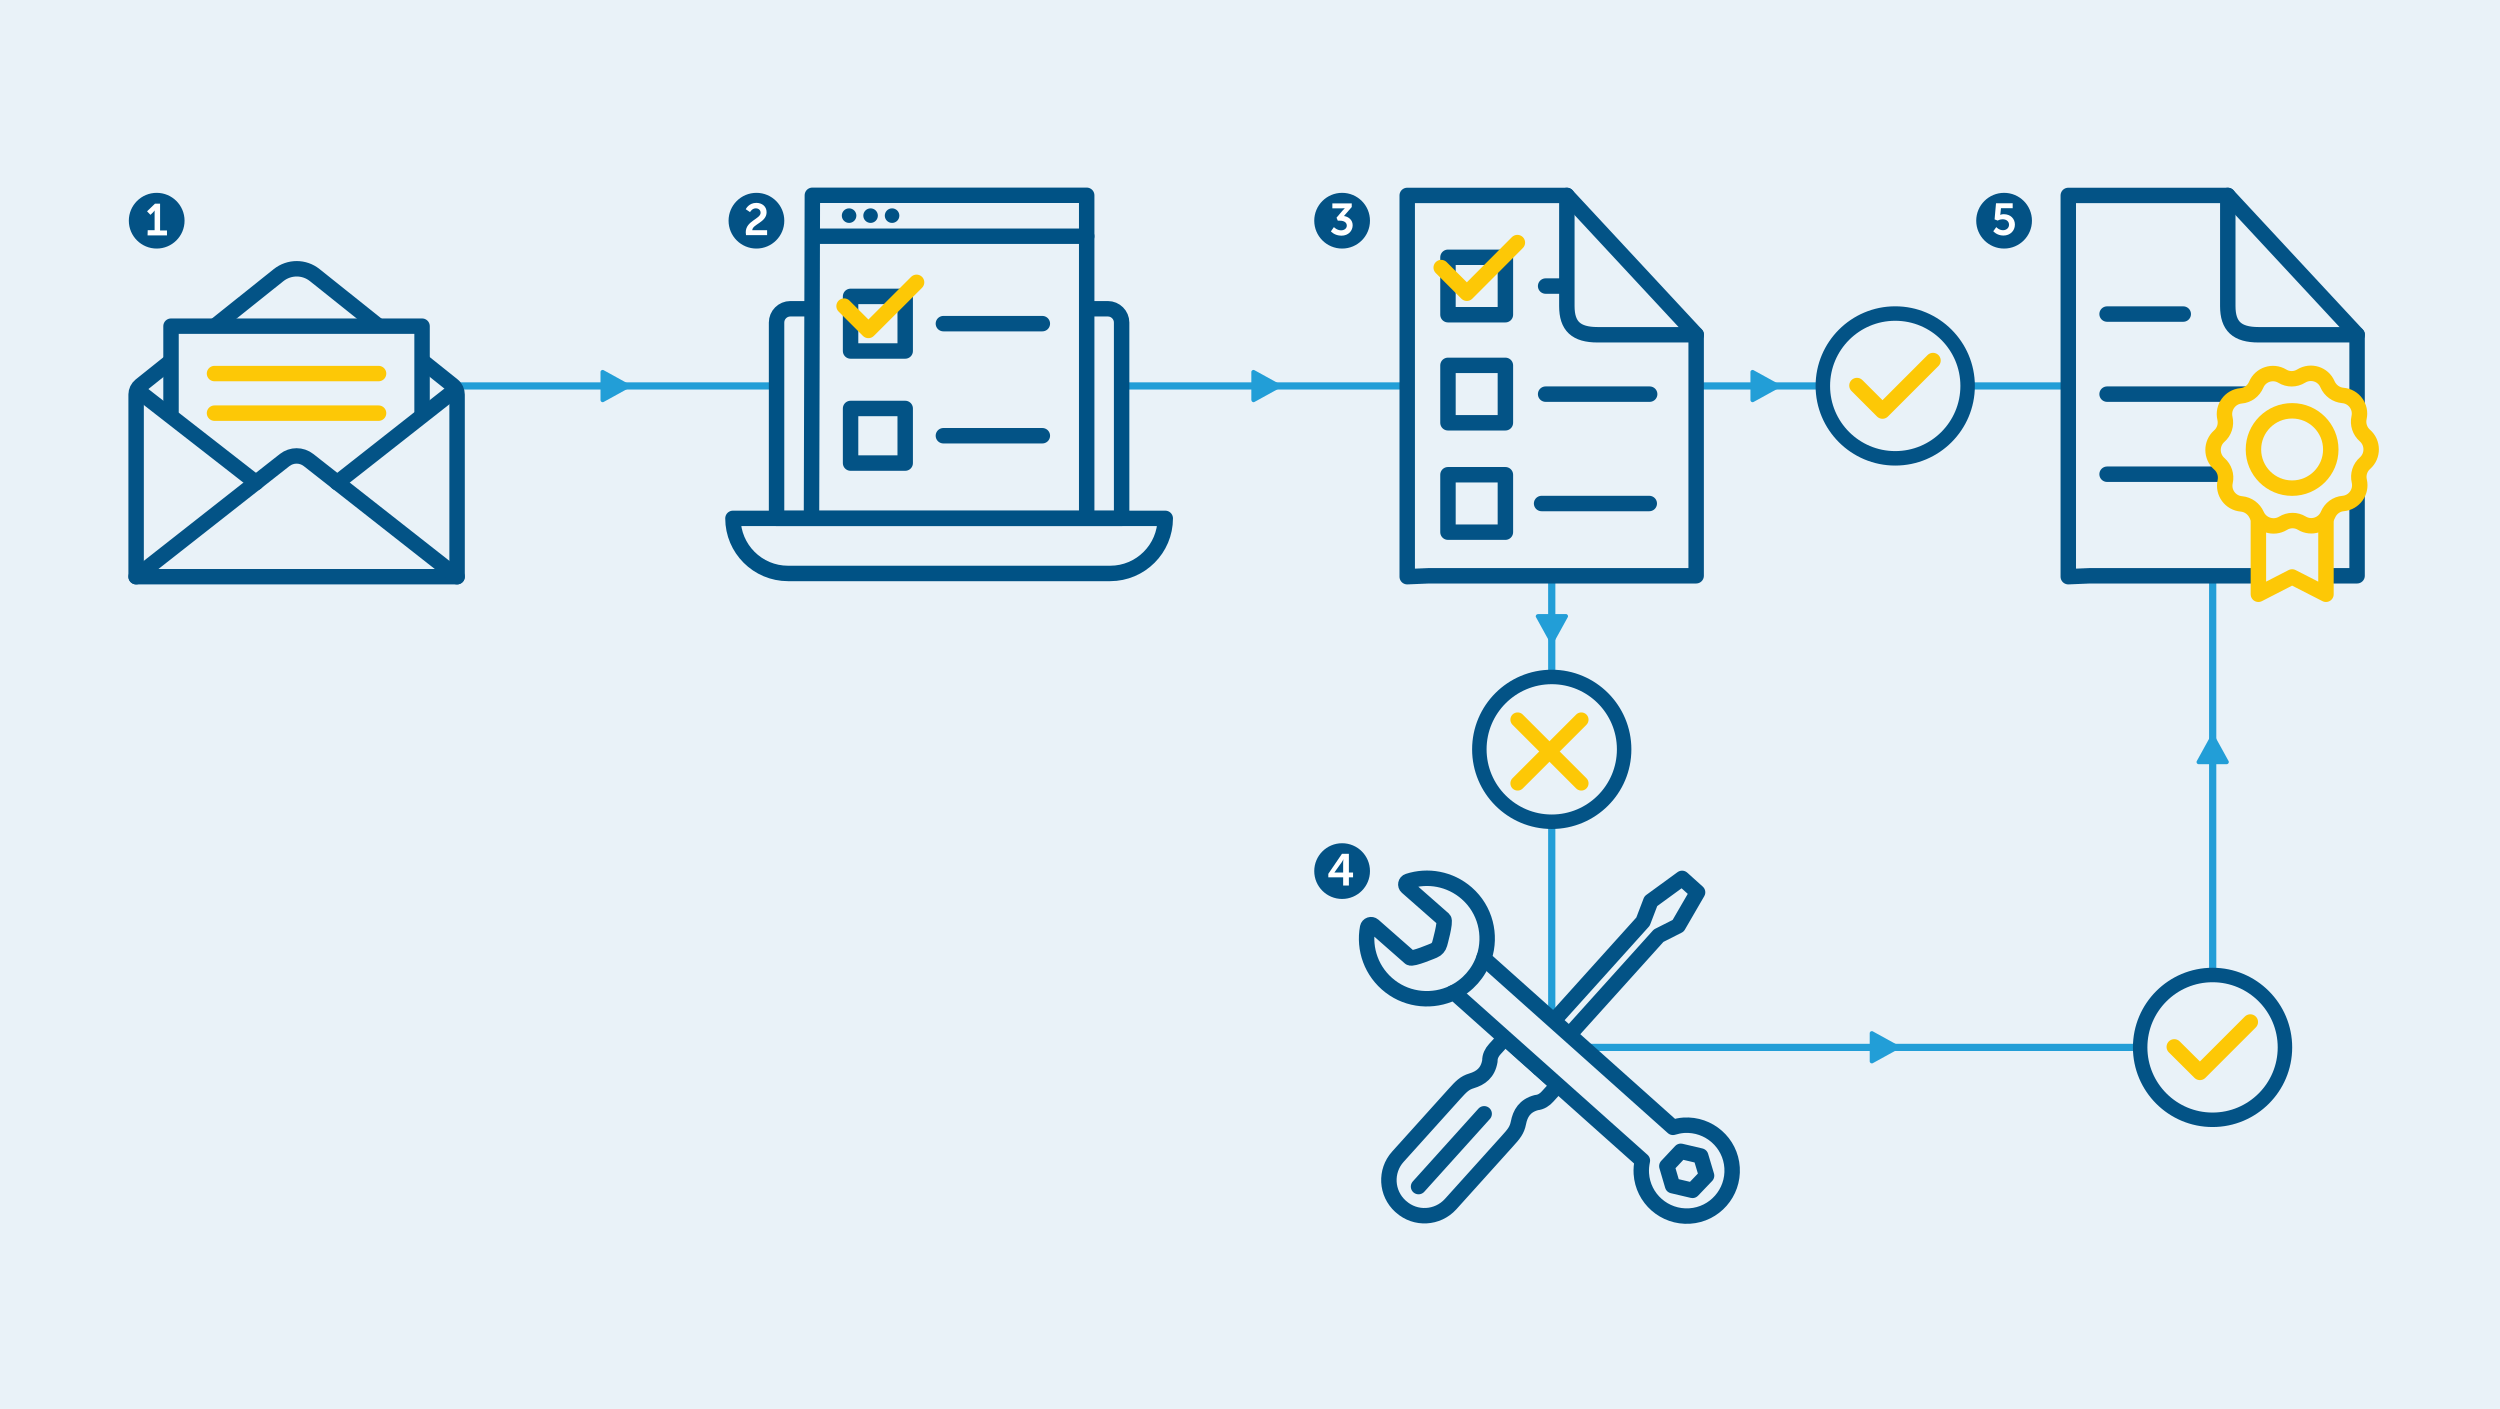 <?xml version="1.0" encoding="UTF-8"?>
<svg xmlns="http://www.w3.org/2000/svg" id="Ebene_2" viewBox="0 0 1920 1082.08">
  <g id="Hintergrund">
    <rect width="1920" height="1082.08" fill="#e9f2f8" stroke-width="0"></rect>
  </g>
  <g id="Layout">
    <polyline points="1191.74 442.9 1191.74 804.4 1699.34 804.4 1699.34 442.9" fill="none" stroke="#229ed7" stroke-linejoin="round" stroke-width="5.56"></polyline>
    <line x1="598.14" y1="296.4" x2="350.84" y2="296.4" fill="none" stroke="#229ed7" stroke-linejoin="round" stroke-width="5.56"></line>
    <path d="M463.59,308.7l19.6-10.8c1.1-.6,1.1-2.2,0-2.8l-19.6-10.8c-1.1-.6-2.4.2-2.4,1.4v21.5c0,1.3,1.3,2.1,2.4,1.5Z" fill="#229ed7" stroke-width="0"></path>
    <line x1="1079.64" y1="296.4" x2="857.64" y2="296.4" fill="none" stroke="#229ed7" stroke-linejoin="round" stroke-width="5.56"></line>
    <path d="M963.42,308.7l19.6-10.8c1.1-.6,1.1-2.2,0-2.8l-19.6-10.8c-1.1-.6-2.4.2-2.4,1.4v21.5c.1,1.3,1.4,2.1,2.4,1.5Z" fill="#229ed7" stroke-width="0"></path>
    <path d="M1346.74,308.7l19.6-10.8c1.1-.6,1.1-2.2,0-2.8l-19.6-10.8c-1.1-.6-2.4.2-2.4,1.4v21.5c0,1.3,1.3,2.1,2.4,1.5Z" fill="#229ed7" stroke-width="0"></path>
    <path d="M1438.34,816.5l19.6-10.8c1.1-.6,1.1-2.2,0-2.8l-19.6-10.8c-1.1-.6-2.4.2-2.4,1.4v21.6c0,1.2,1.3,2,2.4,1.4Z" fill="#229ed7" stroke-width="0"></path>
    <path d="M1711.54,584.5l-10.8-19.6c-.6-1.1-2.2-1.1-2.8,0l-10.8,19.6c-.6,1.1.2,2.4,1.4,2.4h21.5c1.3,0,2.1-1.3,1.5-2.4Z" fill="#229ed7" stroke-width="0"></path>
    <path d="M1179.64,474l10.8,19.6c.6,1.1,2.2,1.1,2.8,0l10.8-19.6c.6-1.1-.2-2.4-1.4-2.4h-21.5c-1.3.1-2.1,1.4-1.5,2.4Z" fill="#229ed7" stroke-width="0"></path>
    <line x1="1588.04" y1="296.4" x2="1302.94" y2="296.4" fill="none" stroke="#229ed7" stroke-linejoin="round" stroke-width="5.56"></line>
    <path d="M104.54,303v139.9h246.5v-139.9c0-2.7-1.2-5.3-3.3-7l-106-84.7c-8.1-6.5-19.6-6.5-27.8,0l-106,84.7c-2.2,1.8-3.4,4.3-3.4,7Z" fill="none" stroke="#035386" stroke-linecap="round" stroke-linejoin="round" stroke-width="11.86"></path>
    <polyline points="131.34 315.8 131.34 250.5 324.14 250.5 324.14 315.8" fill="#e9f2f8" stroke="#035386" stroke-linecap="round" stroke-linejoin="round" stroke-width="11.86"></polyline>
    <line x1="106.14" y1="300.2" x2="196.64" y2="370.7" fill="none" stroke="#035386" stroke-linecap="round" stroke-linejoin="round" stroke-width="11.86"></line>
    <line x1="348.64" y1="300.2" x2="258.94" y2="370.7" fill="none" stroke="#035386" stroke-linecap="round" stroke-linejoin="round" stroke-width="11.86"></line>
    <path d="M104.54,442.9l114.1-89.6c5.4-4.2,12.9-4.2,18.3,0l114.1,89.6" fill="none" stroke="#035386" stroke-linecap="round" stroke-linejoin="round" stroke-width="11.86"></path>
    <line x1="164.74" y1="286.9" x2="290.74" y2="286.9" fill="none" stroke="#fdc806" stroke-linecap="round" stroke-linejoin="round" stroke-width="11.86"></line>
    <line x1="164.74" y1="317.3" x2="290.74" y2="317.3" fill="none" stroke="#fdc806" stroke-linecap="round" stroke-linejoin="round" stroke-width="11.86"></line>
    <path d="M1080.74,442.9V150.1h122.6v85c0,15.4,7.1,22,23.6,22h75.7v185.1h-205.1l-16.8.7Z" fill="none" stroke="#035386" stroke-linecap="round" stroke-linejoin="round" stroke-width="11.86"></path>
    <line x1="1203.34" y1="150.1" x2="1302.74" y2="257.1" fill="none" stroke="#035386" stroke-linecap="round" stroke-linejoin="round" stroke-width="11.86"></line>
    <rect x="1112.04" y="280.6" width="44.1" height="44.1" fill="none" stroke="#035386" stroke-linecap="round" stroke-linejoin="round" stroke-width="11.86"></rect>
    <rect x="1112.04" y="197.6" width="44.1" height="44.1" fill="none" stroke="#035386" stroke-linecap="round" stroke-linejoin="round" stroke-width="11.86"></rect>
    <rect x="1112.04" y="364.6" width="44.1" height="44.1" fill="none" stroke="#035386" stroke-linecap="round" stroke-linejoin="round" stroke-width="11.86"></rect>
    <polyline points="1165.34 186.3 1126.54 225.2 1106.84 205.5" fill="none" stroke="#fdc806" stroke-linecap="round" stroke-linejoin="round" stroke-width="11.86"></polyline>
    <line x1="1266.94" y1="302.7" x2="1187.04" y2="302.7" fill="none" stroke="#035386" stroke-linecap="round" stroke-linejoin="round" stroke-width="11.86"></line>
    <line x1="1266.64" y1="386.7" x2="1183.94" y2="386.7" fill="none" stroke="#035386" stroke-linecap="round" stroke-linejoin="round" stroke-width="11.86"></line>
    <line x1="1202.84" y1="219.7" x2="1187.04" y2="219.7" fill="none" stroke="#035386" stroke-linecap="round" stroke-linejoin="round" stroke-width="11.86"></line>
    <path d="M1588.44,442.9V150.1h122.5v85c0,15.4,7.1,22,23.6,22h75.7v185.1h-205.1l-16.7.7h0Z" fill="none" stroke="#035386" stroke-linecap="round" stroke-linejoin="round" stroke-width="11.86"></path>
    <line x1="1774.34" y1="302.7" x2="1618.24" y2="302.7" fill="none" stroke="#035386" stroke-linecap="round" stroke-linejoin="round" stroke-width="11.86"></line>
    <line x1="1676.74" y1="241.2" x2="1618.24" y2="241.2" fill="none" stroke="#035386" stroke-linecap="round" stroke-linejoin="round" stroke-width="11.86"></line>
    <line x1="1710.94" y1="150.1" x2="1810.34" y2="257.1" fill="none" stroke="#035386" stroke-linecap="round" stroke-linejoin="round" stroke-width="11.86"></line>
    <line x1="1774.34" y1="364.2" x2="1618.24" y2="364.2" fill="none" stroke="#035386" stroke-linecap="round" stroke-linejoin="round" stroke-width="11.86"></line>
    <polyline points="1786.34 398.6 1786.34 456.4 1760.34 443.1 1734.44 456.4 1734.44 398.6" fill="#e9f2f8" stroke="#fdc806" stroke-linecap="round" stroke-linejoin="round" stroke-width="11.86"></polyline>
    <path d="M1787.54,295.2h0c2.1,4.7,6.5,8,11.7,8.5h0c8.5.7,14.4,8.7,12.5,17.1h0c-1.1,5,.6,10.3,4.5,13.7h0c6.4,5.6,6.4,15.6.1,21.2h0c-3.9,3.4-5.6,8.7-4.4,13.8h0c1.9,8.3-3.9,16.4-12.4,17.2h0c-5.2.4-9.6,3.8-11.6,8.5h0c-3.3,7.9-12.8,11-20.1,6.6h0c-4.4-2.7-10-2.7-14.5.1h0c-7.3,4.4-16.8,1.3-20.2-6.4h0c-2.1-4.7-6.5-8-11.7-8.5h0c-8.5-.7-14.4-8.7-12.5-17.1h0c1.1-5-.6-10.3-4.5-13.7h0c-6.4-5.6-6.4-15.6-.1-21.2h0c3.9-3.4,5.6-8.7,4.4-13.8h0c-1.9-8.3,3.9-16.4,12.4-17.2h0c5.2-.4,9.6-3.8,11.6-8.5h0c3.3-7.9,12.8-11,20.1-6.6h0c4.4,2.7,10,2.7,14.5-.1h0c7.4-4.5,16.9-1.5,20.2,6.4h0Z" fill="#e9f2f8" stroke="#fdc806" stroke-linecap="round" stroke-linejoin="round" stroke-width="11.86"></path>
    <circle cx="1760.34" cy="345.2" r="29.7" fill="none" stroke="#fdc806" stroke-linecap="round" stroke-linejoin="round" stroke-width="11.86"></circle>
    <circle cx="1191.74" cy="575.5" r="55.6" fill="#e9f2f8" stroke="#035386" stroke-linecap="round" stroke-linejoin="round" stroke-width="11.12"></circle>
    <line x1="1214.44" y1="552.7" x2="1165.54" y2="601.6" fill="none" stroke="#fdc806" stroke-linecap="round" stroke-linejoin="round" stroke-width="11.12"></line>
    <line x1="1165.54" y1="552.7" x2="1214.44" y2="601.6" fill="none" stroke="#fdc806" stroke-linecap="round" stroke-linejoin="round" stroke-width="11.12"></line>
    <path d="M1076.04,926.8h0c11,9.9,28,9,38-2l43.6-48.4c5-5.5,7.4-8.4,8.5-14,1.4-7.2,4.8-13.2,13.8-15.6,3.5-.3,6.4-2.2,8.6-4.7l4-4.4c2.2-2.4,2-6.2-.4-8.4l-15.6-14-.5-.4-15.6-14c-2.4-2.2-6.2-2-8.4.4l-4,4.4c-2.3,2.5-3.9,5.6-3.8,9.1-1.5,9.2-7.1,13.2-14.1,15.3-5.4,1.6-8,4.4-13,9.9l-43.6,48.4c-9.9,11-9,28,2,38h0" fill="#e9f2f8" stroke="#035386" stroke-linecap="round" stroke-linejoin="round" stroke-width="11.86"></path>
    <polyline points="1170.14 809.6 1261.84 707.8 1267.84 692.1 1291.84 674.6 1303.74 685.3 1288.84 711 1273.84 718.6 1182.14 820.4" fill="#e9f2f8" stroke="#035386" stroke-linecap="round" stroke-linejoin="round" stroke-width="11.86"></polyline>
    <line x1="1139.84" y1="855.4" x2="1089.44" y2="911.3" fill="none" stroke="#035386" stroke-linecap="round" stroke-linejoin="round" stroke-width="11.86"></line>
    <path d="M1116.64,762.2c-.2.1-.5.2-.7.3-15.3,7.3-34.1,5.9-48.2-4.9-14.5-11.1-20.5-28.8-17.4-45.3.4-2,2.8-2.9,4.4-1.5l28.1,24.7c1.8,1.6,18.4-5.5,18.4-5.5,2.2-.9,3.8-2.8,4.4-5,0,0,4.9-17.3,3.1-19l-28.2-24.8c-1.5-1.3-1-3.8.9-4.4,15-4.9,32.2-2,45,9.2,14.4,12.6,19,32.2,13.4,49.3-.1.2-.1.5-.2.8l145.2,129.7c2.7-.8,5.4-1.4,8.3-1.6,19.3-1.2,35.9,13.4,37.1,32.6,1.2,19.3-13.4,35.9-32.6,37.1-19.3,1.2-35.9-13.4-37.1-32.6-.2-3.4.1-6.8.8-10l-144.7-129.1h0Z" fill="#e9f2f8" stroke="#035386" stroke-linecap="round" stroke-linejoin="round" stroke-width="11.86"></path>
    <polygon points="1306.14 887.8 1310.64 902.9 1299.84 914.2 1284.54 910.6 1280.14 895.6 1290.84 884.2 1306.14 887.8" fill="none" stroke="#035386" stroke-linecap="round" stroke-linejoin="round" stroke-width="11.86"></polygon>
    <path d="M1139.74,735.4c-3.9,11.9-12.6,21.7-23.9,27.1" fill="none" stroke="#035386" stroke-linecap="round" stroke-linejoin="round" stroke-width="11.86"></path>
    <circle cx="1455.54" cy="296.4" r="55.6" fill="#e9f2f8" stroke="#035386" stroke-linecap="round" stroke-linejoin="round" stroke-width="11.12"></circle>
    <polyline points="1484.54 276.9 1445.74 315.7 1426.14 296.1" fill="none" stroke="#fdc806" stroke-linecap="round" stroke-linejoin="round" stroke-width="11.86"></polyline>
    <circle cx="1699.24" cy="804.4" r="55.6" fill="#e9f2f8" stroke="#035386" stroke-linecap="round" stroke-linejoin="round" stroke-width="11.12"></circle>
    <polyline points="1728.24 784.9 1689.54 823.6 1669.84 804" fill="none" stroke="#fdc806" stroke-linecap="round" stroke-linejoin="round" stroke-width="11.86"></polyline>
    <circle cx="120.34" cy="169.5" r="21.4" fill="#035285" stroke-width="0"></circle>
    <path d="M113.44,176.8h5.3v-15.1h-.1s-.3.6-1.1,1.4l-2,1.9-2.6-2.7,6.1-5.9h3.9v20.6h5.3v3.8h-14.9l.1-4h0Z" fill="#fff" stroke-width="0"></path>
    <circle cx="580.94" cy="169.5" r="21.4" fill="#035285" stroke-width="0"></circle>
    <path d="M572.74,178.4c0-8.8,11.4-10.2,11.4-15,0-2.1-1.6-3.4-3.7-3.4-2.9,0-4.4,2.9-4.4,2.9l-3.3-2.2s2.2-4.9,8.1-4.9c4.3,0,7.9,2.6,7.9,7.2,0,7.8-10.9,9.2-11,13.8h11.4v3.8h-16.2c-.1-.8-.2-1.5-.2-2.2Z" fill="#fff" stroke-width="0"></path>
    <circle cx="1030.74" cy="169.5" r="21.4" fill="#035285" stroke-width="0"></circle>
    <path d="M1024.44,174.4s2.3,2.5,5.5,2.5c2.5,0,4.4-1.5,4.4-3.6,0-2.6-2.4-3.8-5.2-3.8h-1.7l-1-2.3,4.5-5.3c1-1.1,1.8-1.9,1.8-1.9v-.1s-.7.1-2.2.1h-7.3v-3.8h14.9v2.8l-6,6.9c3.4.5,6.7,2.9,6.7,7.1s-3.2,8-8.6,8-8.1-3.3-8.1-3.3l2.3-3.3h0Z" fill="#fff" stroke-width="0"></path>
    <circle cx="1030.74" cy="669" r="21.4" fill="#035285" stroke-width="0"></circle>
    <path d="M1020.14,671.1l10.5-15.4h5.3v14.4h3.2v3.7h-3.2v6.3h-4.4v-6.3h-11.4v-2.7h0ZM1031.54,670.1v-7.6c0-1.2.2-2.5.2-2.5h-.1s-.5,1.3-1.2,2.2l-5.6,7.8v.1h6.7Z" fill="#fff" stroke-width="0"></path>
    <circle cx="1539.14" cy="169.5" r="21.4" fill="#035285" stroke-width="0"></circle>
    <path d="M1533.14,174.4s2,2.4,5.2,2.4c2.4,0,4.6-1.6,4.6-4.2s-2.1-4.2-4.9-4.2c-2.2,0-3.8,1-3.8,1l-2.4-.9,1.1-12.4h12.8v3.8h-9l-.4,4c-.1.6-.2,1.1-.2,1.1h.1s1.1-.5,2.6-.5c5.4,0,8.6,3.6,8.6,8,0,4.8-3.7,8.4-8.8,8.4s-7.8-3.3-7.8-3.3l2.3-3.2h0Z" fill="#fff" stroke-width="0"></path>
    <path d="M835.96,237.13h14.85c5.85,0,10.6,4.74,10.6,10.6v150.38h-265.01v-150.38c0-5.85,4.74-10.6,10.6-10.6h14.87" fill="none" stroke="#005285" stroke-linecap="round" stroke-linejoin="round" stroke-width="11.86"></path>
    <path d="M623.23,395.67l.66-245.68h210.69v245.63" fill="none" stroke="#005285" stroke-linecap="round" stroke-linejoin="round" stroke-width="11.86"></path>
    <path d="M562.91,398.11h332c0,23.35-18.96,42.3-42.3,42.3h-247.4c-23.35,0-42.3-18.96-42.3-42.3h0Z" fill="none" stroke="#005285" stroke-linecap="round" stroke-linejoin="round" stroke-width="11.86"></path>
    <rect x="653.24" y="313.7" width="41.95" height="41.95" fill="none" stroke="#035386" stroke-linecap="round" stroke-linejoin="round" stroke-width="11.86"></rect>
    <rect x="653.24" y="227.62" width="41.95" height="41.95" fill="none" stroke="#035386" stroke-linecap="round" stroke-linejoin="round" stroke-width="11.86"></rect>
    <polyline points="703.93 216.83 666.92 253.78 648.24 235.09" fill="none" stroke="#fdc806" stroke-linecap="round" stroke-linejoin="round" stroke-width="11.86"></polyline>
    <line x1="800.52" y1="334.64" x2="724.52" y2="334.64" fill="none" stroke="#035386" stroke-linecap="round" stroke-linejoin="round" stroke-width="11.86"></line>
    <line x1="800.52" y1="248.56" x2="724.52" y2="248.56" fill="none" stroke="#035386" stroke-linecap="round" stroke-linejoin="round" stroke-width="11.86"></line>
    <line x1="624.54" y1="181.43" x2="834.58" y2="181.43" fill="none" stroke="#005285" stroke-linecap="round" stroke-linejoin="round" stroke-width="11.86"></line>
    <circle cx="652.1" cy="165.61" r="5.59" fill="#005285" stroke-width="0"></circle>
    <circle cx="668.61" cy="165.61" r="5.59" fill="#005285" stroke-width="0"></circle>
    <circle cx="685.11" cy="165.61" r="5.59" fill="#005285" stroke-width="0"></circle>
  </g>
</svg>
